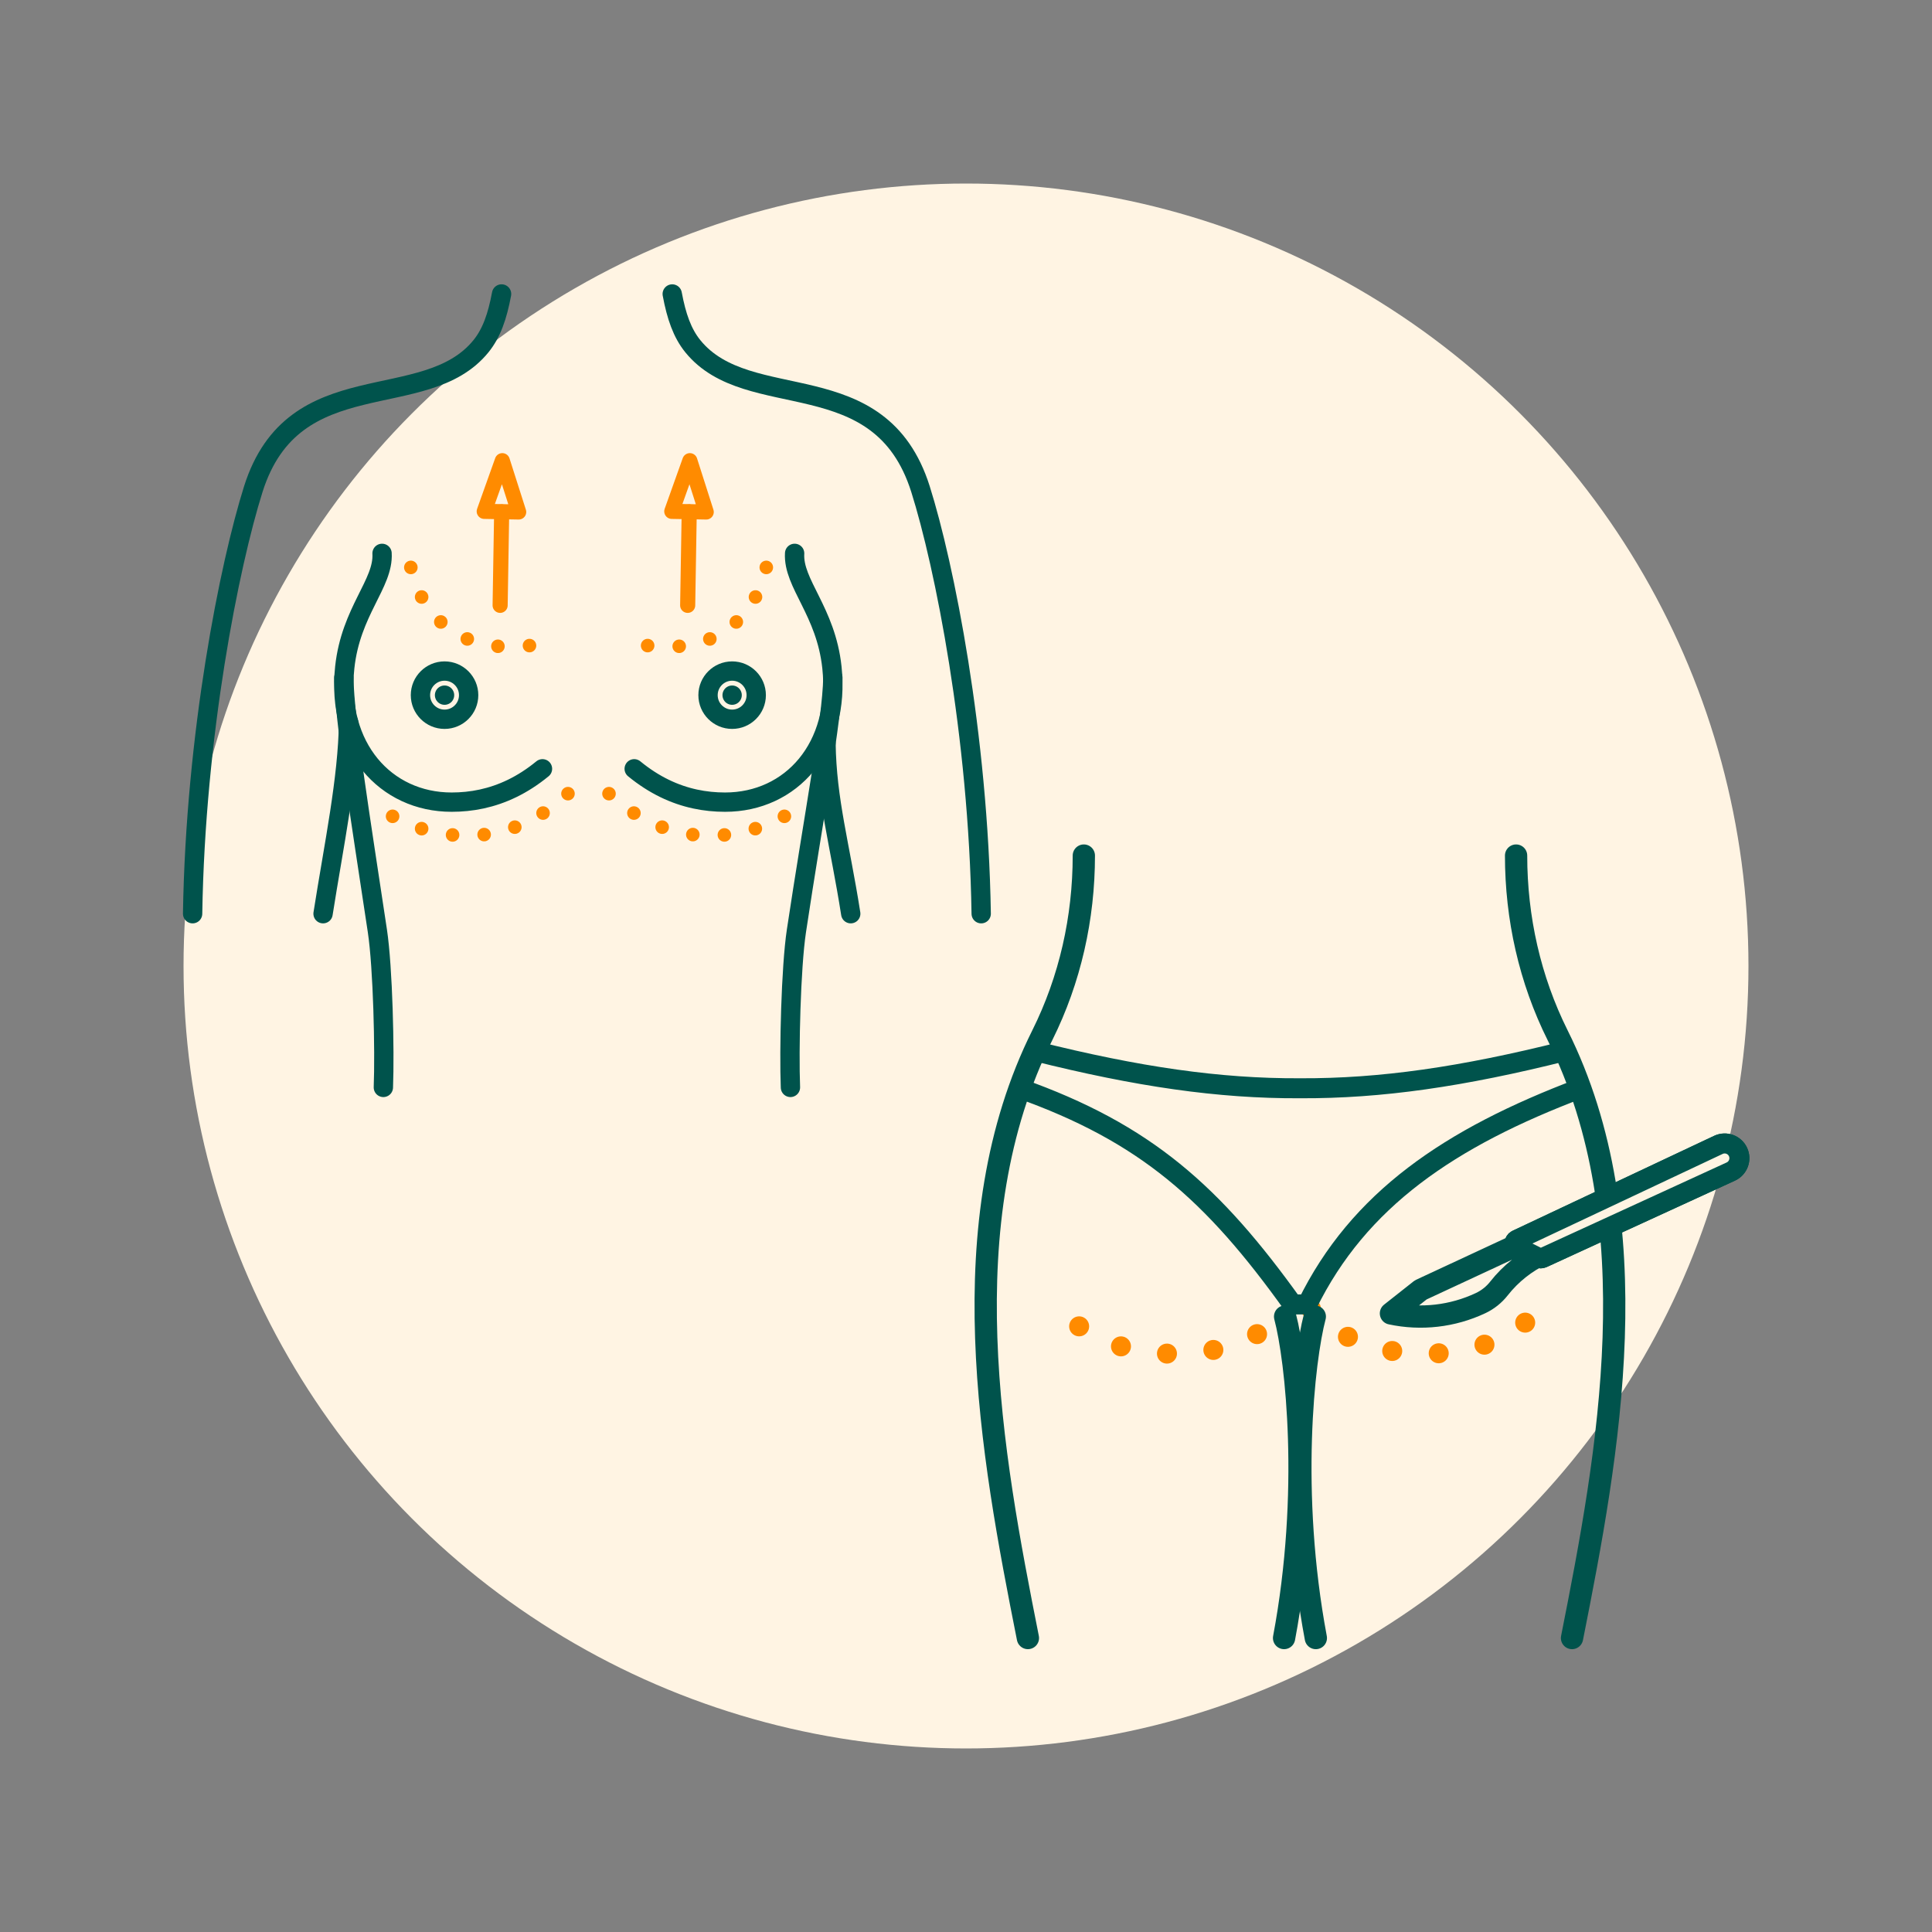 <?xml version="1.0" encoding="UTF-8"?><svg id="Design" xmlns="http://www.w3.org/2000/svg" viewBox="0 0 200 200"><rect x="0" y="0" width="200" height="200" fill="#808080" stroke="none"/><circle cx="100" cy="100" r="81" style="fill:#fff4e3;"/><g><g><path d="M179.918,119.252h0c-.356-.765-1.265-1.095-2.028-.736l-20.866,9.828c-.309,.145-.314,.582-.008,.734l2.3,1.146c.111,.055,.24,.057,.353,.006l19.506-8.952c.766-.353,1.1-1.261,.744-2.026Z" style="fill:#fff; stroke:#00534c; stroke-linecap:round; stroke-linejoin:round; stroke-width:2.07px;"/><g><path d="M157.887,136.918c-4.215,3.86-15.758,5.041-21.698-.917-.306-.301-.593-.625-.863-.966" style="fill:none; stroke:#ff8b00; stroke-dasharray:0 4.83; stroke-linecap:round; stroke-linejoin:round; stroke-width:2.07px;"/><path d="M133.816,135.036c-.27,.341-.557,.665-.863,.966-5.94,5.958-17.483,4.776-21.698,.917" style="fill:none; stroke:#ff8b00; stroke-dasharray:0 4.83; stroke-linecap:round; stroke-linejoin:round; stroke-width:2.07px;"/><path d="M162.026,108.802c-10.662,2.676-19.094,3.89-27.394,3.855h-.121c-8.299,.035-16.732-1.18-27.394-3.855l-1.596,3.855c13.088,4.645,20.05,10.87,28.296,22.38h1.51c5.315-10.847,14.738-17.262,28.296-22.38l-1.596-3.855Z" style="fill:none; stroke:#00534c; stroke-miterlimit:10; stroke-width:.69px;"/></g><g><path d="M132.927,169.568c2.83-15.063,1.281-28.863,.107-33.278" style="fill:none; stroke:#00534c; stroke-linecap:round; stroke-linejoin:round; stroke-width:2.306px;"/><path d="M112.198,88.568h0c0,6.447-1.422,12.834-4.301,18.603-9.695,19.427-5.284,43.309-1.489,62.397" style="fill:none; stroke:#00534c; stroke-linecap:round; stroke-linejoin:round; stroke-width:2.306px;"/><path d="M162.735,169.568c3.795-19.087,8.206-42.97-1.489-62.397-2.879-5.769-4.301-12.156-4.301-18.603h0" style="fill:none; stroke:#00534c; stroke-linecap:round; stroke-linejoin:round; stroke-width:2.306px;"/><path d="M136.108,136.291c-1.173,4.415-2.723,18.214,.107,33.278" style="fill:none; stroke:#00534c; stroke-linecap:round; stroke-linejoin:round; stroke-width:2.306px;"/><path d="M162.026,108.802c-10.662,2.676-19.094,3.89-27.394,3.855h-.121c-8.299,.035-16.732-1.18-27.394-3.855l-1.596,3.855c13.088,4.645,20.05,10.87,28.296,22.38h1.51c5.315-10.847,14.738-17.262,28.296-22.38l-1.596-3.855Z" style="fill:none; stroke:#00534c; stroke-linecap:round; stroke-linejoin:round; stroke-width:2.07px;"/></g><g><path d="M143.991,135.966h0c3.126,.67,6.385,.296,9.277-1.066h0c.745-.35,1.397-.87,1.905-1.517h0c1.211-1.542,2.769-2.777,4.547-3.604l3.627-1.688-.815-1.753-15.454,7.189-3.087,2.437Z" style="fill:none; stroke:#00534c; stroke-linecap:round; stroke-linejoin:round; stroke-width:2.306px;"/><path d="M179.918,119.252h0c-.356-.765-1.265-1.095-2.028-.736l-20.866,9.828c-.309,.145-.314,.582-.008,.734l2.3,1.146c.111,.055,.24,.057,.353,.006l19.506-8.952c.766-.353,1.1-1.261,.744-2.026Z" style="fill:#fff4e3; stroke:#00534c; stroke-linecap:round; stroke-linejoin:round; stroke-width:2.07px;"/></g></g><g><g><g><path d="M88.068,94.587c-1.125-7.17-2.481-11.736-2.561-17.647" style="fill:none; stroke:#00534c; stroke-linecap:round; stroke-linejoin:round; stroke-width:2px;"/><path d="M69.589,30.432c.431,2.311,1.033,4.054,2.131,5.408,5.79,7.144,19.382,1.526,23.57,14.795,2.475,7.843,5.989,25.405,6.283,43.953" style="fill:none; stroke:#00534c; stroke-linecap:round; stroke-linejoin:round; stroke-width:2px;"/><path d="M19.939,94.587c.294-18.548,3.808-36.11,6.283-43.953,4.188-13.268,17.779-7.651,23.569-14.795,1.097-1.354,1.7-3.097,2.131-5.408" style="fill:none; stroke:#00534c; stroke-linecap:round; stroke-linejoin:round; stroke-width:2px;"/><path d="M36.084,74.75c-.08,5.912-1.515,12.667-2.641,19.837" style="fill:none; stroke:#00534c; stroke-linecap:round; stroke-linejoin:round; stroke-width:2px;"/><path d="M81.826,112.568c-.15-3.848,.045-12.386,.621-16.212,1.773-11.785,3.699-21.832,3.771-26.196" style="fill:none; stroke:#00534c; stroke-linecap:round; stroke-linejoin:round; stroke-width:2px;"/><path d="M35.591,70.161c.073,4.363,1.7,14.41,3.474,26.196,.576,3.825,.771,12.364,.621,16.212" style="fill:none; stroke:#00534c; stroke-linecap:round; stroke-linejoin:round; stroke-width:2px;"/></g><g><path d="M39.55,57.284c.046,.782-.134,1.546-.439,2.344-.305,.798-.735,1.629-1.191,2.546-.455,.916-.936,1.917-1.341,3.053-.405,1.136-.736,2.408-.891,3.866-.219,2.061-.066,3.964,.395,5.658,.46,1.694,1.228,3.18,2.237,4.407,1.009,1.228,2.26,2.198,3.687,2.861,1.427,.663,3.031,1.019,4.745,1.019,1.027,0,2.068-.099,3.115-.327s2.1-.582,3.152-1.094,2.1-1.179,3.139-2.032" style="fill:none; stroke:#00534c; stroke-linecap:round; stroke-linejoin:round; stroke-width:2px;"/><path d="M48.514,71.962c0,.344-.07,.673-.196,.971-.126,.298-.309,.567-.535,.793s-.495,.408-.793,.535-.627,.196-.971,.196-.673-.07-.971-.196c-.298-.126-.567-.309-.793-.535-.226-.226-.408-.495-.535-.793-.126-.298-.196-.627-.196-.971s.07-.673,.196-.971c.126-.298,.309-.567,.535-.793,.226-.226,.495-.408,.793-.535,.298-.126,.627-.196,.971-.196s.673,.07,.971,.196,.567,.309,.793,.535,.408,.495,.535,.793c.126,.298,.196,.627,.196,.971Z" style="fill:none; stroke:#00534c; stroke-linecap:round; stroke-linejoin:round; stroke-width:2px;"/><polyline points="46.019 71.962 46.019 71.962 46.019 71.962 46.019 71.962 46.019 71.962" style="fill:none; stroke:#00534c; stroke-linecap:round; stroke-linejoin:round; stroke-width:2px;"/></g><path d="M82.259,57.284c-.046,.782,.134,1.546,.439,2.344s.735,1.629,1.191,2.546c.455,.916,.936,1.917,1.341,3.053,.405,1.136,.736,2.408,.891,3.866,.219,2.061,.066,3.964-.395,5.658-.46,1.694-1.228,3.18-2.237,4.407-1.009,1.228-2.26,2.198-3.687,2.861-1.427,.663-3.031,1.019-4.745,1.019-1.027,0-2.068-.099-3.115-.327-1.047-.227-2.1-.582-3.152-1.094s-2.1-1.179-3.139-2.032" style="fill:none; stroke:#00534c; stroke-linecap:round; stroke-linejoin:round; stroke-width:2px;"/><path d="M73.295,71.962c0,.344,.07,.673,.196,.971,.126,.298,.309,.567,.535,.793s.495,.408,.793,.535,.627,.196,.971,.196,.673-.07,.971-.196c.298-.126,.567-.309,.793-.535,.226-.226,.408-.495,.535-.793,.126-.298,.196-.627,.196-.971s-.07-.673-.196-.971c-.126-.298-.309-.567-.535-.793-.226-.226-.495-.408-.793-.535-.298-.126-.627-.196-.971-.196s-.673,.07-.971,.196-.567,.309-.793,.535-.408,.495-.535,.793c-.126,.298-.196,.627-.196,.971Z" style="fill:none; stroke:#00534c; stroke-linecap:round; stroke-linejoin:round; stroke-width:2px;"/><polyline points="75.79 71.962 75.79 71.962 75.79 71.962 75.79 71.962 75.79 71.962" style="fill:none; stroke:#00534c; stroke-linecap:round; stroke-linejoin:round; stroke-width:2px;"/></g><path d="M40.641,84.505s10.453,6.459,19.599-3.82" style="fill:none; stroke:#ff8b00; stroke-dasharray:0 3.274; stroke-linecap:round; stroke-linejoin:round; stroke-width:1.403px;"/><path d="M81.199,84.505s-10.453,6.459-19.599-3.82" style="fill:none; stroke:#ff8b00; stroke-dasharray:0 3.274; stroke-linecap:round; stroke-linejoin:round; stroke-width:1.403px;"/><path d="M42.53,58.738s1.705,10.975,15.036,7.567" style="fill:none; stroke:#ff8b00; stroke-dasharray:0 3.274; stroke-linecap:round; stroke-linejoin:round; stroke-width:1.403px;"/><path d="M79.327,58.738s-1.705,10.975-15.036,7.567" style="fill:none; stroke:#ff8b00; stroke-dasharray:0 3.274; stroke-linecap:round; stroke-linejoin:round; stroke-width:1.403px;"/><g><line x1="71.348" y1="52.985" x2="71.188" y2="62.666" style="fill:none; stroke:#ff8b00; stroke-linecap:round; stroke-linejoin:round; stroke-width:1.563px;"/><polygon points="69.542 52.936 71.413 47.689 73.108 53.001 69.542 52.936" style="fill:none; stroke:#ff8b00; stroke-linecap:round; stroke-linejoin:round; stroke-width:1.563px;"/></g><g><line x1="51.933" y1="52.985" x2="51.773" y2="62.666" style="fill:none; stroke:#ff8b00; stroke-linecap:round; stroke-linejoin:round; stroke-width:1.563px;"/><polygon points="50.127 52.936 51.999 47.689 53.694 53.001 50.127 52.936" style="fill:none; stroke:#ff8b00; stroke-linecap:round; stroke-linejoin:round; stroke-width:1.563px;"/></g></g></g></svg>
